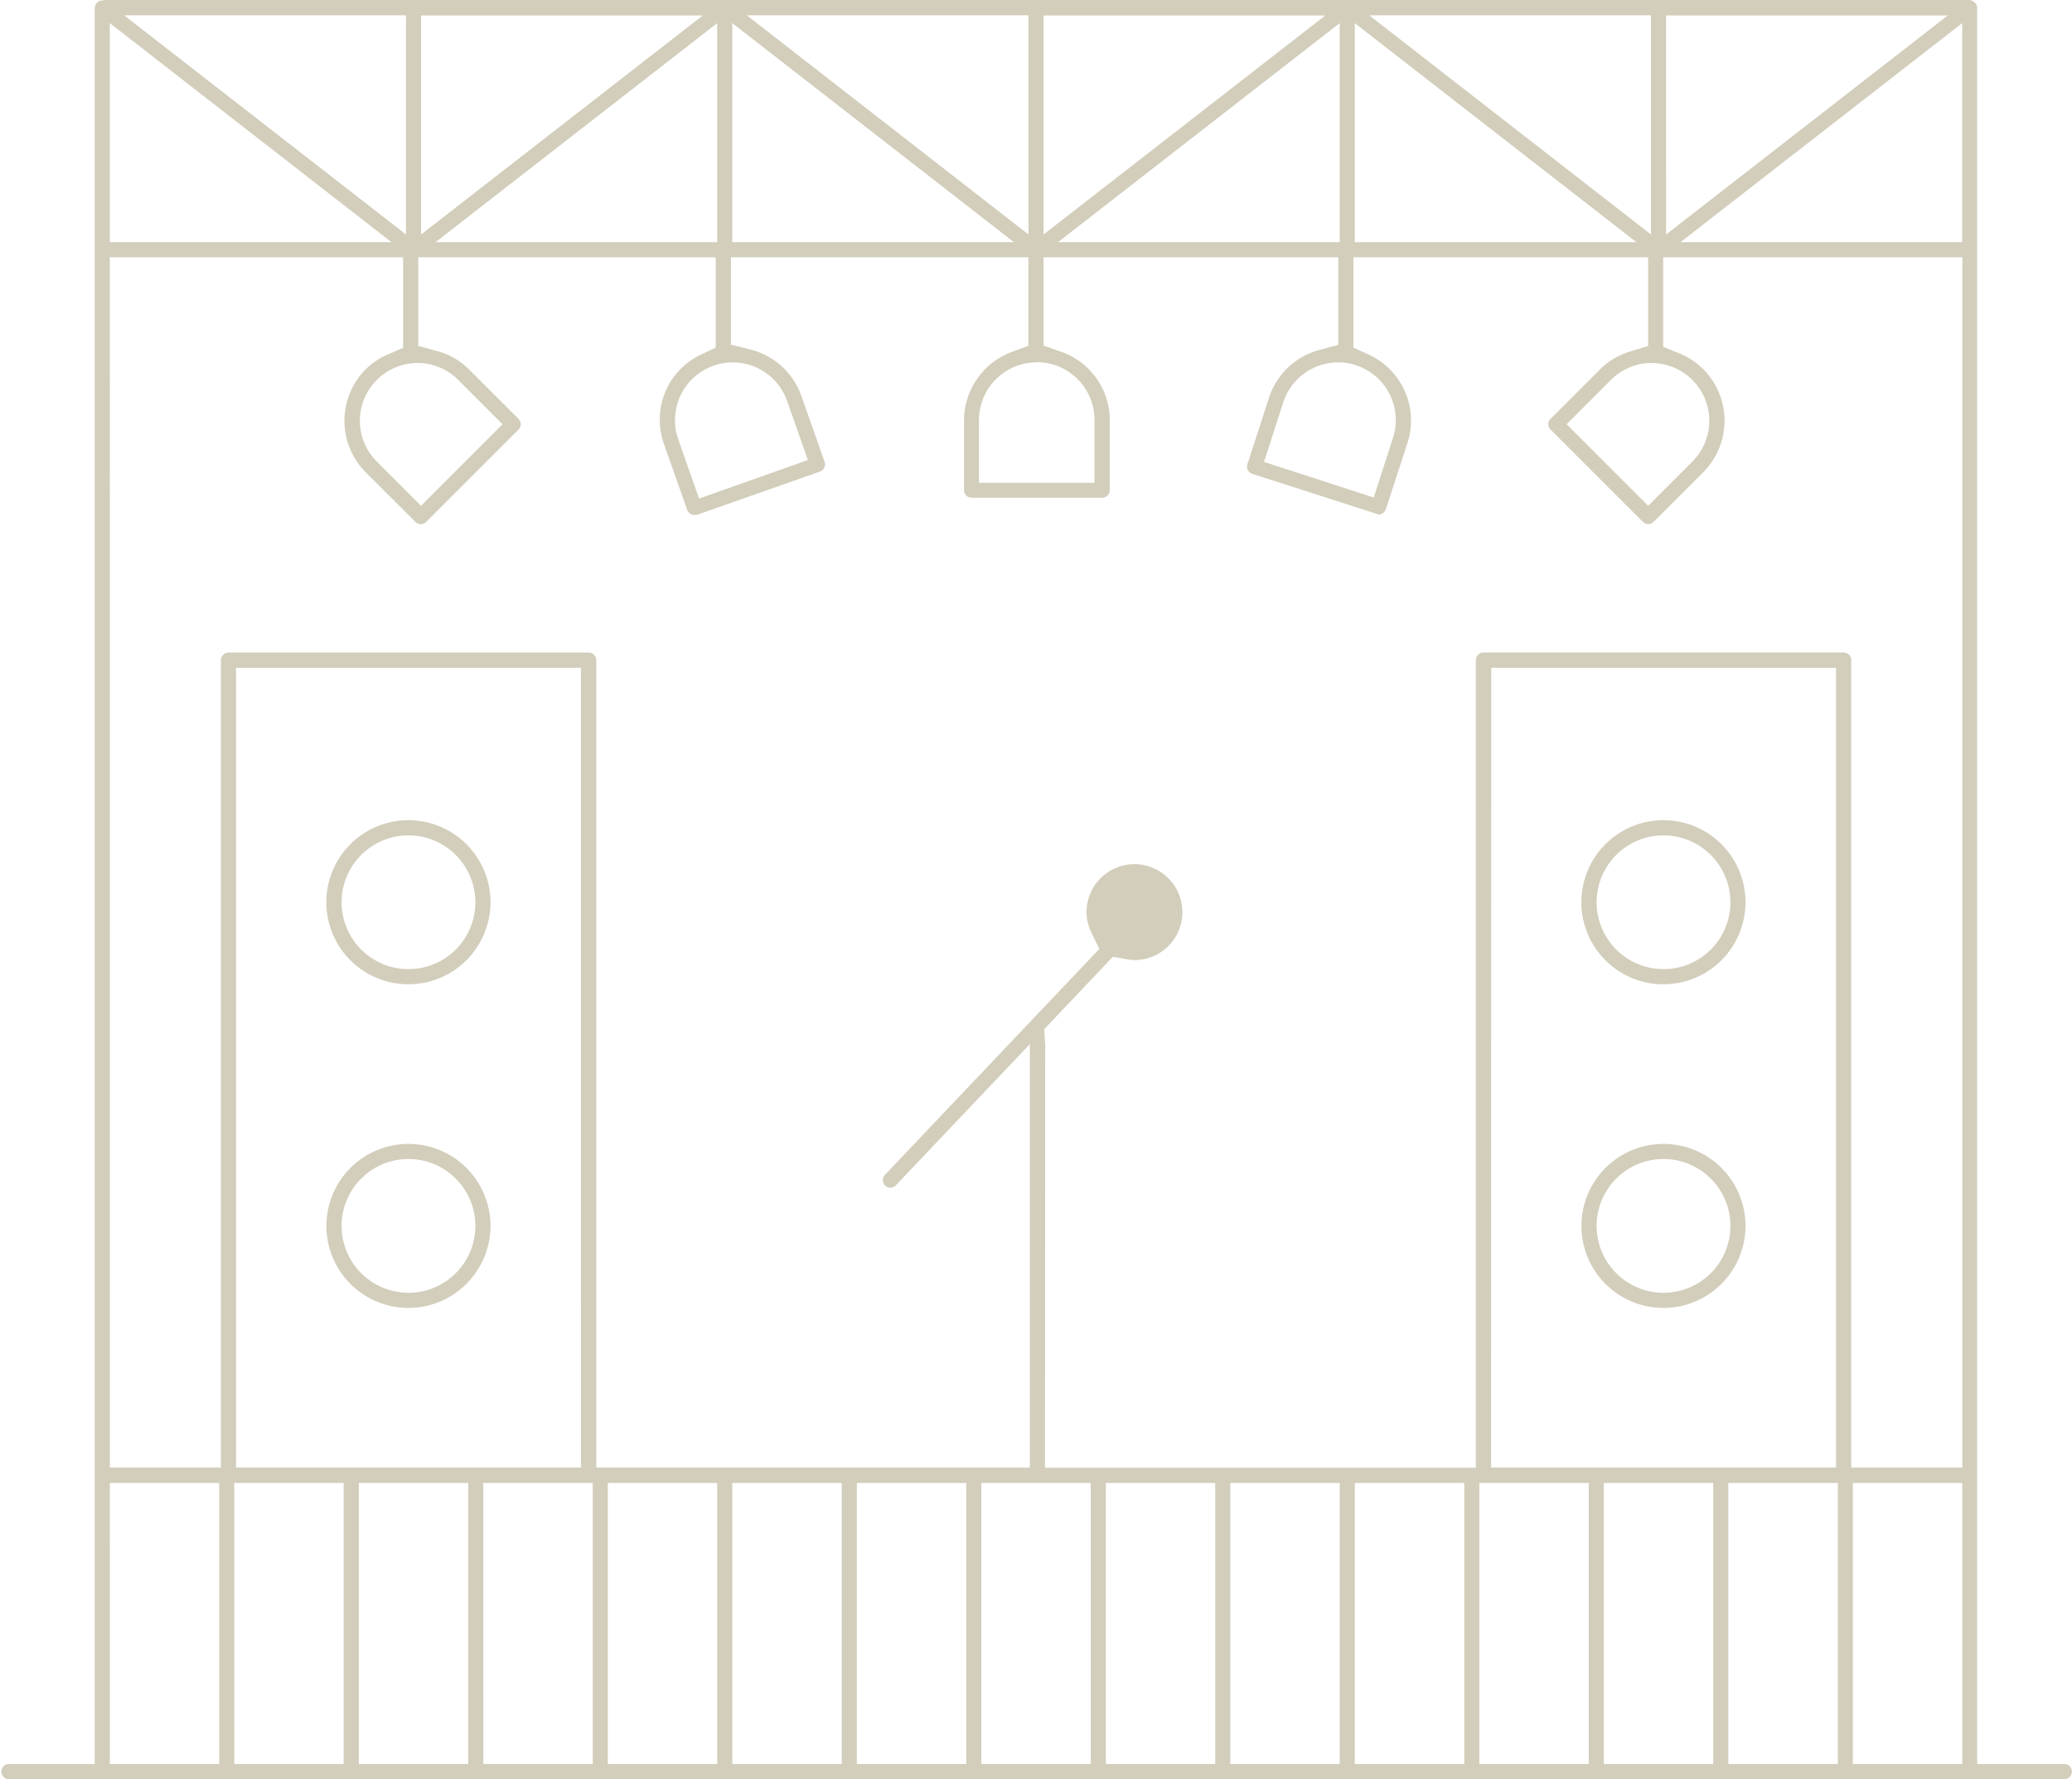 <svg xmlns="http://www.w3.org/2000/svg" width="53.803" height="46.209" viewBox="0 0 53.803 46.209">
  <g id="グループ_4472" data-name="グループ 4472" transform="translate(-1537.666 4842.364)">
    <path id="パス_6575" data-name="パス 6575" d="M1.073,47.08a.2.2,0,0,1,0-.392H3.336l0-45.616L3.358.983,3.4.932,3.475.887l.033,0L3.6.871l48.425,0,.081.02.02.024.064.054.027.068,0,.063V46.688h2.263a.193.193,0,0,1,.14.058.187.187,0,0,1,.057.137.2.2,0,0,1-.2.2Zm47.916-.392H51.83v-7.3H48.989Zm-3.233,0H48.6v-7.3H45.756Zm-3.233,0h2.841v-7.3H42.523Zm-3.233,0h2.841v-7.3H39.29Zm-3.233,0H38.9v-7.3H36.057Zm-3.233,0h2.841v-7.3H32.824Zm-3.232,0h2.841v-7.3H29.592Zm-3.234,0H29.2v-7.3H26.358Zm-3.232,0h2.841v-7.3H23.126Zm-3.233,0h2.841v-7.3H19.893Zm-3.233,0H19.5v-7.3H16.66Zm-3.233,0h2.841v-7.3H13.427Zm-3.233,0h2.841v-7.3H10.194Zm-3.233,0H9.8v-7.3H6.96Zm-3.232,0H6.57v-7.3H3.729Zm0-7.7,2.884,0V18.019a.2.2,0,0,1,.2-.2h9.348a.2.2,0,0,1,.2.2V38.99H27.619v-11l-3.48,3.667a.192.192,0,0,1-.277.007.2.2,0,0,1-.008-.277l5.568-5.869-.2-.414a1.228,1.228,0,0,1-.132-.543,1.245,1.245,0,1,1,1.244,1.246,1.224,1.224,0,0,1-.211-.024l-.349-.061L27.993,27.6l.017.314.008.048-.006,11.03H39.2V18.018a.2.2,0,0,1,.2-.2h9.348a.2.2,0,0,1,.2.2V38.989h2.885V7.554H44.065V9.879l.414.168a1.862,1.862,0,0,1,.626.414,1.894,1.894,0,0,1,0,2.674l-1.291,1.291a.2.2,0,0,1-.139.058.191.191,0,0,1-.137-.057l-2.4-2.4a.2.2,0,0,1-.057-.139.193.193,0,0,1,.057-.137l1.291-1.292A1.866,1.866,0,0,1,43.208,10l.466-.144V7.554H36.02V9.9l.387.176a1.885,1.885,0,0,1,1.019,2.293L36.862,14.1a.2.2,0,0,1-.186.134l-3.282-1.056a.2.2,0,0,1-.127-.247l.564-1.736A1.883,1.883,0,0,1,35.139,9.96l.488-.132V7.554H27.974V9.847l.445.155a1.888,1.888,0,0,1,1.275,1.776V13.6a.2.2,0,0,1-.2.2H26.11a.2.2,0,0,1-.2-.2V11.778a1.9,1.9,0,0,1,1.238-1.765l.432-.161v-2.3H19.856v2.27l.5.125a1.893,1.893,0,0,1,1.328,1.2l.606,1.721a.2.2,0,0,1-.121.251l-3.195,1.124-.042,0a.2.2,0,0,1-.209-.122l-.606-1.721a1.882,1.882,0,0,1,.078-1.444,1.853,1.853,0,0,1,.891-.877l.376-.18V7.554H11.737v2.3l.485.135a1.843,1.843,0,0,1,.829.472l1.291,1.291a.191.191,0,0,1,.057.138.194.194,0,0,1-.057.138l-2.4,2.4a.2.2,0,0,1-.139.057.2.2,0,0,1-.139-.058l-1.291-1.29a1.894,1.894,0,0,1,0-2.674,1.859,1.859,0,0,1,.571-.384l.4-.174V7.554H3.729Zm35.866,0h8.957V18.216H39.6Zm-32.589,0h8.956V18.216H7.006ZM11.715,10.3a1.5,1.5,0,0,0-1.059,2.555l1.152,1.153,2.118-2.119-1.152-1.152a1.487,1.487,0,0,0-1.059-.438m32.054,0a1.489,1.489,0,0,0-1.06.438L41.557,11.89l2.118,2.118,1.152-1.152A1.5,1.5,0,0,0,43.768,10.3M19.9,10.284a1.5,1.5,0,0,0-1.41,2l.54,1.536,2.825-1-.54-1.537a1.5,1.5,0,0,0-1.414-1m15.728,0A1.5,1.5,0,0,0,34.2,11.319l-.5,1.549,2.848.925.5-1.549a1.5,1.5,0,0,0-.962-1.887,1.452,1.452,0,0,0-.463-.075m-7.825,0a1.5,1.5,0,0,0-1.5,1.5v1.629h3V11.778a1.5,1.5,0,0,0-1.5-1.5M44.514,7.161h7.314V1.472Zm-8.458,0h7.314L36.056,1.472Zm-7.706,0h7.314V1.472Zm-8.458,0h7.314L19.892,1.472Zm-7.706,0H19.5V1.472Zm-8.457,0h7.313L3.729,1.472Zm40.018-.2V1.269H36.432Zm-16.164,0V1.269H20.269Zm-16.164,0V1.269H4.1Zm32.721,0,7.314-5.688H44.139Zm-16.165,0,7.315-5.688H27.974Zm-16.163,0,7.314-5.688H11.811Z" transform="translate(1536.789 -4843.235)" fill="#d2cebb"/>
    <path id="パス_6576" data-name="パス 6576" d="M14.238,33.361a2.131,2.131,0,1,1,2.13-2.13,2.133,2.133,0,0,1-2.13,2.13m0-3.868a1.737,1.737,0,1,0,1.738,1.738,1.74,1.74,0,0,0-1.738-1.738" transform="translate(1534.034 -4850.16)" fill="#d2cebb"/>
    <path id="パス_6577" data-name="パス 6577" d="M14.238,44.5a2.13,2.13,0,1,1,2.13-2.13,2.133,2.133,0,0,1-2.13,2.13m0-3.868a1.737,1.737,0,1,0,1.738,1.737,1.739,1.739,0,0,0-1.738-1.737" transform="translate(1534.034 -4852.893)" fill="#d2cebb"/>
    <path id="パス_6578" data-name="パス 6578" d="M57.421,33.361a2.131,2.131,0,1,1,2.13-2.13,2.133,2.133,0,0,1-2.13,2.13m0-3.868a1.737,1.737,0,1,0,1.738,1.738,1.74,1.74,0,0,0-1.738-1.738" transform="translate(1523.44 -4850.16)" fill="#d2cebb"/>
    <path id="パス_6579" data-name="パス 6579" d="M57.421,44.5a2.13,2.13,0,1,1,2.13-2.13,2.133,2.133,0,0,1-2.13,2.13m0-3.868a1.737,1.737,0,1,0,1.738,1.737,1.739,1.739,0,0,0-1.738-1.737" transform="translate(1523.44 -4852.893)" fill="#d2cebb"/>
  </g>
</svg>
